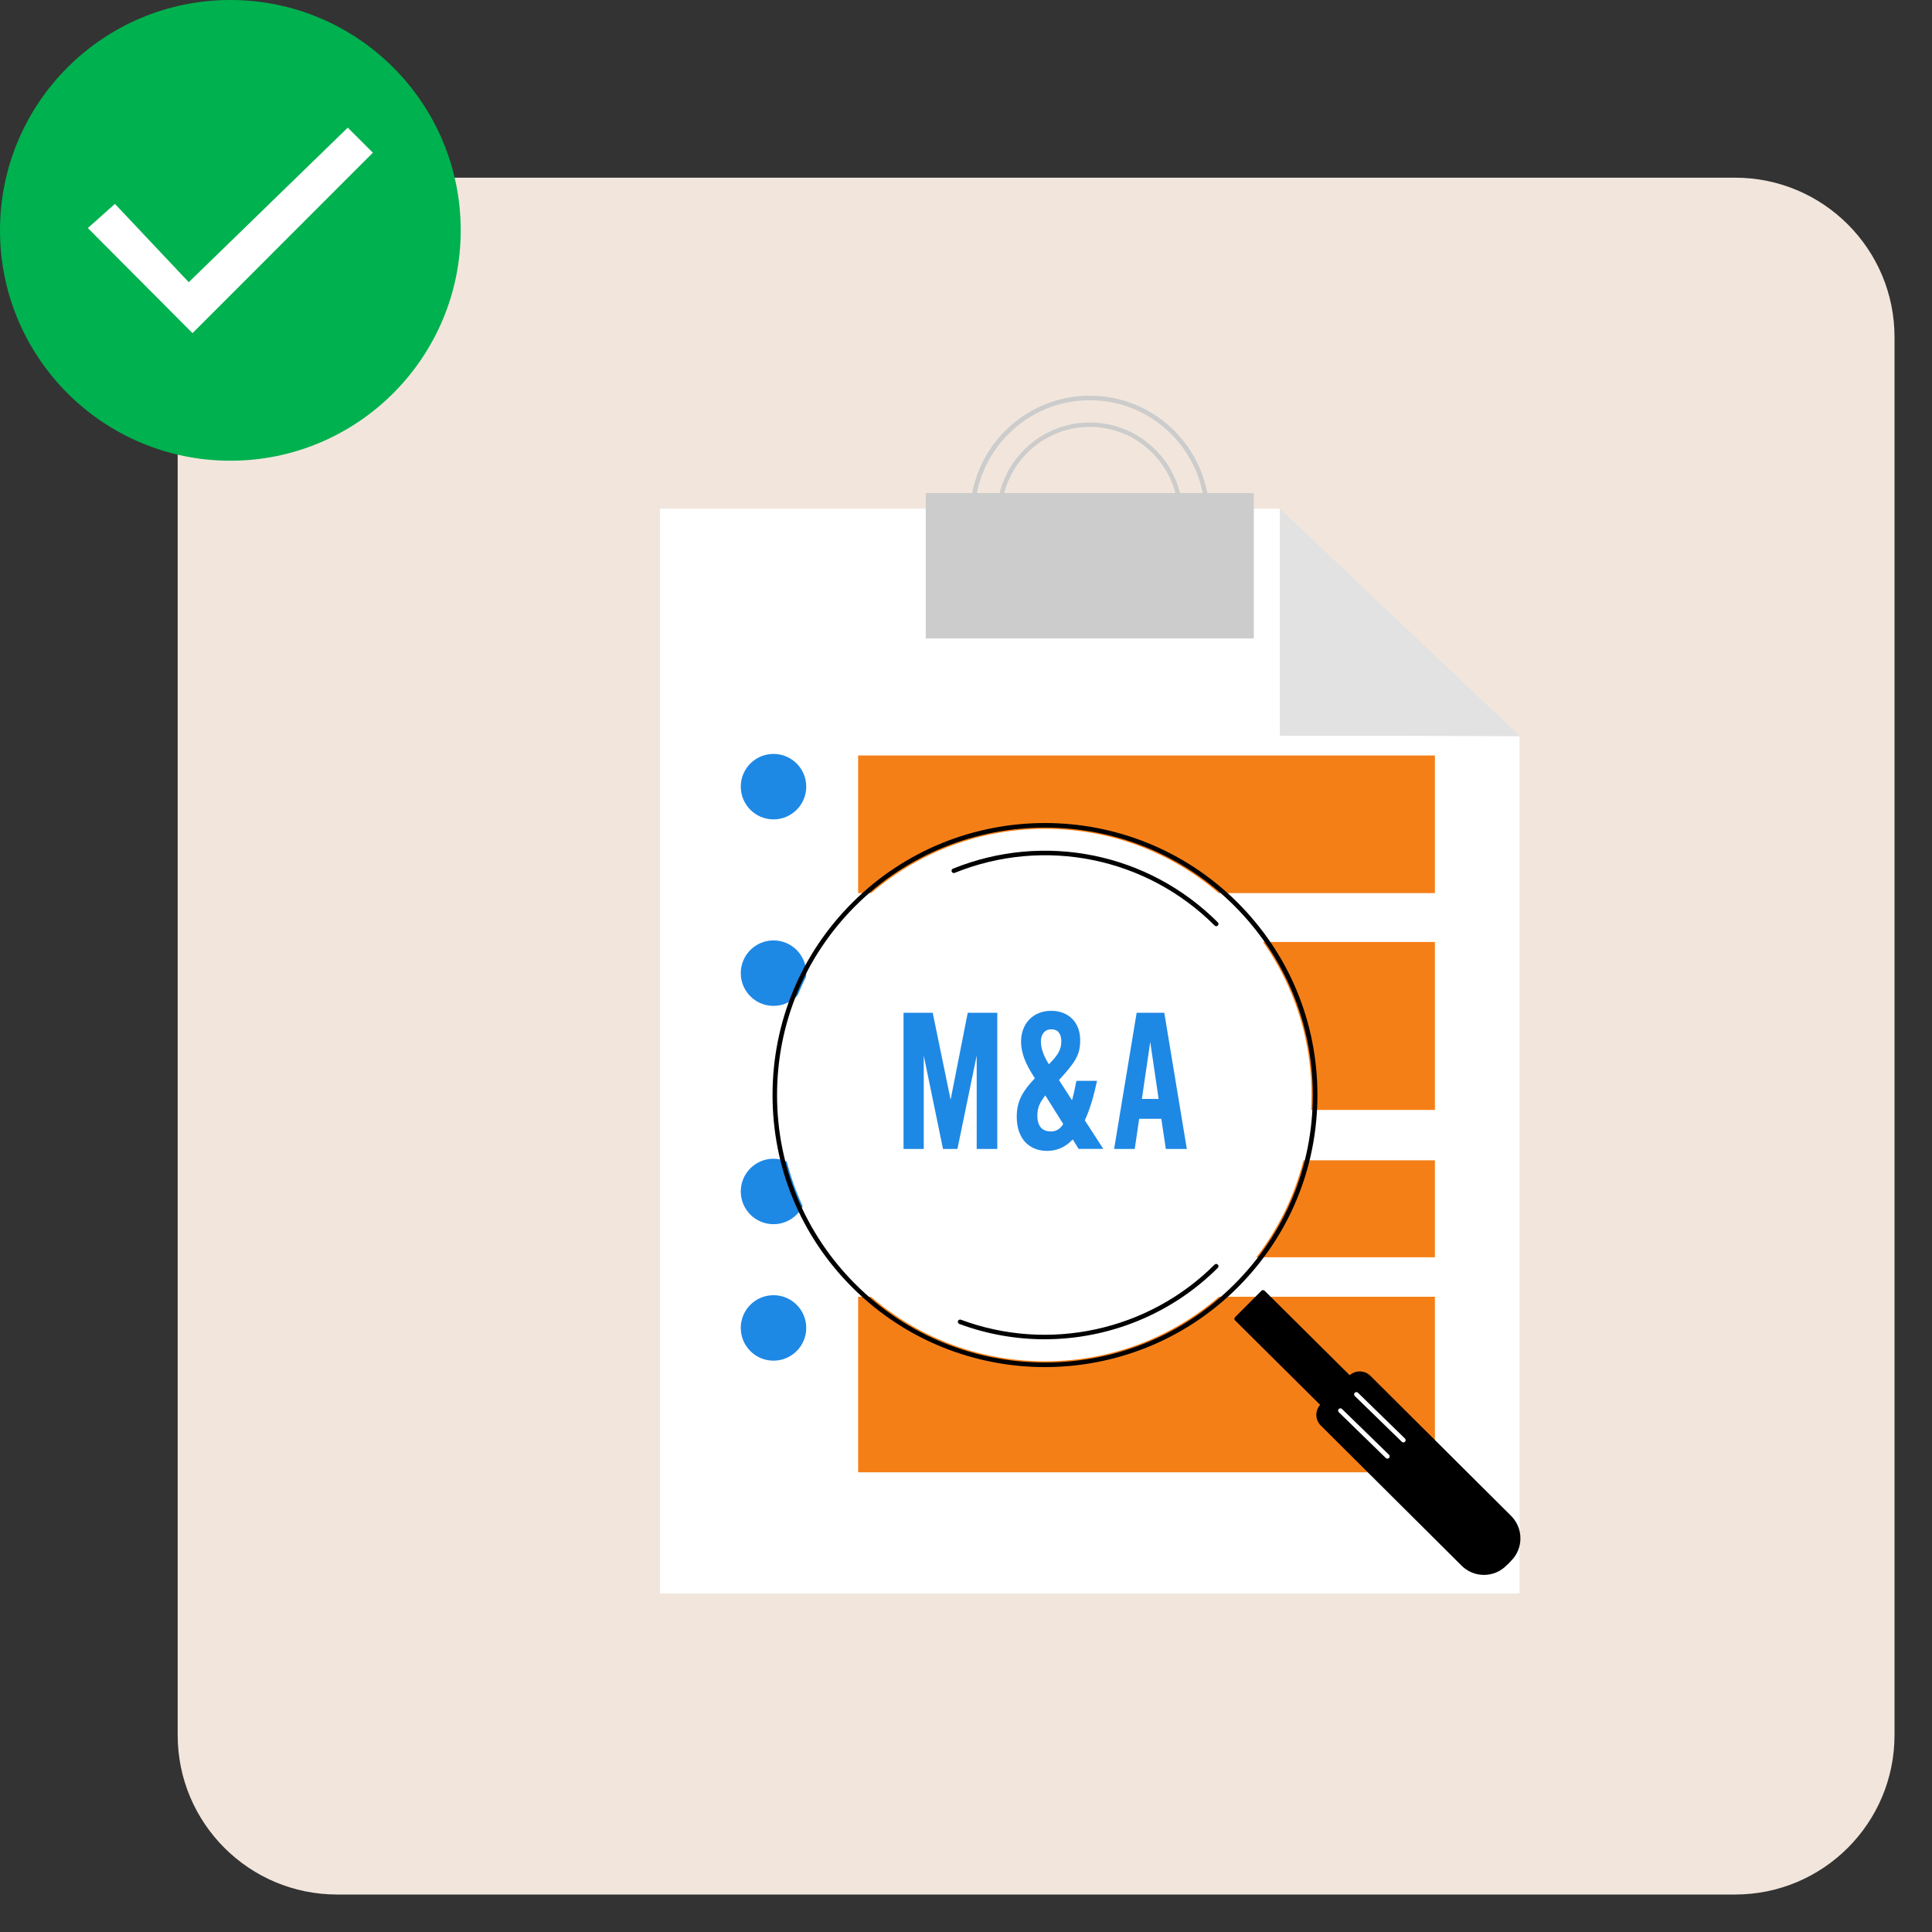 <svg width="200" height="200" viewBox="0 0 200 200" fill="none" xmlns="http://www.w3.org/2000/svg">
<rect x="0" y="0" width="200" height="200" fill="#333333" stroke="none"/>
<path d="M179.613 196.12H34.9C25.78 196.12 18.393 188.727 18.393 179.613V34.9C18.393 25.78 25.787 18.393 34.9 18.393H179.613C188.733 18.393 196.12 25.787 196.12 34.9V179.613C196.12 188.733 188.733 196.12 179.613 196.12Z" fill="#F2E6DC"/>
<path d="M23.847 47.693C37.017 47.693 47.693 37.017 47.693 23.847C47.693 10.677 37.017 0 23.847 0C10.677 0 0 10.677 0 23.847C0 37.017 10.677 47.693 23.847 47.693Z" fill="#00B14F"/>
<path d="M9.093 23.607L11.9 21.107L19.54 29.213L36 13.213L38.6 15.807L19.927 34.487L9.093 23.607Z" fill="white"/>
<path d="M157.307 164.953H68.32V52.66H132.507V76.1L157.307 76.227V164.953Z" fill="white"/>
<path d="M157.307 76.167H132.507V52.66L157.307 76.167Z" fill="#E2E2E2"/>
<path d="M148.54 97.513H88.833V114.9H148.54V97.513Z" fill="#F57F17"/>
<path d="M148.54 120.113H88.833V130.153H148.54V120.113Z" fill="#F57F17"/>
<path d="M148.54 134.24H88.833V152.413H148.54V134.24Z" fill="#F57F17"/>
<path d="M80.073 103.967C81.855 103.967 83.3 102.522 83.3 100.74C83.3 98.958 81.855 97.513 80.073 97.513C78.291 97.513 76.847 98.958 76.847 100.74C76.847 102.522 78.291 103.967 80.073 103.967Z" fill="#1E88E5" stroke="#1E88E5" stroke-width="0.324" stroke-miterlimit="10"/>
<path d="M148.54 78.207H88.833V92.453H148.54V78.207Z" fill="#F57F17"/>
<path d="M80.073 84.66C81.855 84.66 83.3 83.215 83.3 81.433C83.3 79.651 81.855 78.207 80.073 78.207C78.291 78.207 76.847 79.651 76.847 81.433C76.847 83.215 78.291 84.66 80.073 84.66Z" fill="#1E88E5" stroke="#1E88E5" stroke-width="0.324" stroke-miterlimit="10"/>
<path d="M80.073 126.567C81.855 126.567 83.3 125.122 83.3 123.34C83.3 121.558 81.855 120.113 80.073 120.113C78.291 120.113 76.847 121.558 76.847 123.34C76.847 125.122 78.291 126.567 80.073 126.567Z" fill="#1E88E5" stroke="#1E88E5" stroke-width="0.324" stroke-miterlimit="10"/>
<path d="M80.073 140.693C81.855 140.693 83.3 139.249 83.3 137.467C83.3 135.684 81.855 134.24 80.073 134.24C78.291 134.24 76.847 135.684 76.847 137.467C76.847 139.249 78.291 140.693 80.073 140.693Z" fill="#1E88E5" stroke="#1E88E5" stroke-width="0.324" stroke-miterlimit="10"/>
<path d="M129.793 51.04H95.833V66.093H129.793V51.04Z" fill="#CCCCCC"/>
<path d="M112.813 65.733C105.987 65.733 100.427 60.18 100.427 53.347C100.427 46.513 105.98 40.96 112.813 40.96C119.64 40.96 125.2 46.513 125.2 53.347C125.2 60.18 119.64 65.733 112.813 65.733ZM112.813 41.433C106.247 41.433 100.9 46.78 100.9 53.347C100.9 59.913 106.247 65.26 112.813 65.26C119.38 65.26 124.727 59.913 124.727 53.347C124.727 46.78 119.387 41.433 112.813 41.433Z" fill="#CCCCCC"/>
<path d="M112.813 62.973C107.507 62.973 103.193 58.653 103.193 53.353C103.193 48.053 107.513 43.733 112.813 43.733C118.12 43.733 122.433 48.053 122.433 53.353C122.433 58.653 118.12 62.973 112.813 62.973ZM112.813 44.193C107.767 44.193 103.66 48.3 103.66 53.347C103.66 58.393 107.767 62.5 112.813 62.5C117.86 62.5 121.967 58.393 121.967 53.347C121.967 48.3 117.86 44.193 112.813 44.193Z" fill="#CCCCCC"/>
<path d="M130.747 133.933L138.153 141.053L139.7 142.553L140.693 142.267L141.42 142.44L142.173 143.02C142.173 143.02 156.387 157.213 156.453 157.28C156.52 157.347 157.073 158.607 157.073 158.607V159.753L156.187 161.827L155.107 162.56L153.607 162.8L152.213 162.467L150.553 161.053L136.74 147.347L136.373 146.62L136.58 145.793L136.887 145.38L136.367 144.893L128.087 136.54L128.773 135.72L130.747 133.933Z" fill="black"/>
<path d="M145.28 149.32C145.22 149.32 145.16 149.3 145.113 149.253L140.247 144.513C140.153 144.42 140.153 144.273 140.24 144.18C140.333 144.087 140.48 144.087 140.573 144.173L145.44 148.913C145.533 149.007 145.533 149.153 145.447 149.247C145.4 149.3 145.34 149.32 145.28 149.32Z" fill="white"/>
<path d="M143.627 151C143.567 151 143.507 150.98 143.46 150.933L138.593 146.193C138.5 146.1 138.5 145.953 138.587 145.86C138.68 145.767 138.827 145.767 138.92 145.853L143.787 150.593C143.88 150.687 143.88 150.833 143.793 150.927C143.747 150.98 143.687 151 143.627 151Z" fill="white"/>
<path d="M153.62 163.033C152.78 163.033 151.94 162.713 151.3 162.073L136.727 147.567C136.433 147.273 136.267 146.88 136.267 146.467C136.267 146.053 136.427 145.66 136.72 145.367L139.653 142.427C140.26 141.82 141.247 141.82 141.86 142.42L156.427 156.92C157.047 157.54 157.393 158.367 157.393 159.247C157.393 160.127 157.053 160.953 156.433 161.573L155.947 162.06C155.307 162.707 154.467 163.033 153.62 163.033ZM140.76 142.44C140.48 142.44 140.2 142.547 139.987 142.76L137.053 145.7C136.847 145.907 136.733 146.18 136.733 146.473C136.733 146.767 136.847 147.04 137.053 147.24L151.627 161.747C152.727 162.847 154.52 162.84 155.613 161.74L156.1 161.253C156.633 160.72 156.927 160.013 156.92 159.26C156.92 158.507 156.627 157.8 156.093 157.267L141.527 142.767C141.32 142.54 141.04 142.44 140.76 142.44Z" fill="black"/>
<path d="M137.007 145.673C136.947 145.673 136.887 145.653 136.84 145.607L127.853 136.687C127.807 136.64 127.787 136.58 127.787 136.52C127.787 136.46 127.813 136.4 127.853 136.353L130.58 133.62C130.673 133.527 130.82 133.527 130.913 133.62L139.9 142.54C139.947 142.587 139.967 142.647 139.967 142.707C139.967 142.767 139.94 142.827 139.9 142.873L137.173 145.607C137.127 145.653 137.067 145.673 137.007 145.673ZM128.353 136.513L137.007 145.107L139.4 142.707L130.747 134.113L128.353 136.513Z" fill="black"/>
<path d="M108.173 140.92C123.413 140.92 135.767 128.581 135.767 113.36C135.767 98.139 123.413 85.8 108.173 85.8C92.934 85.8 80.58 98.139 80.58 113.36C80.58 128.581 92.934 140.92 108.173 140.92Z" fill="white"/>
<path d="M108.173 141.52C100.953 141.52 93.727 138.773 88.233 133.28C82.907 127.96 79.973 120.887 79.973 113.36C79.973 105.833 82.907 98.76 88.233 93.44C99.227 82.453 117.12 82.453 128.12 93.44C133.447 98.76 136.38 105.833 136.38 113.36C136.38 120.887 133.447 127.96 128.12 133.28C122.613 138.773 115.393 141.52 108.173 141.52ZM108.173 85.673C101.073 85.673 93.967 88.373 88.56 93.773C83.32 99.007 80.44 105.96 80.44 113.36C80.44 120.76 83.327 127.713 88.56 132.947C99.373 143.747 116.967 143.747 127.78 132.947C133.02 127.713 135.9 120.76 135.9 113.36C135.9 105.96 133.013 99.007 127.78 93.773C122.373 88.373 115.273 85.673 108.173 85.673Z" fill="black"/>
<path d="M125.907 95.88C125.847 95.88 125.787 95.86 125.74 95.813C118.667 88.747 108.1 86.607 98.827 90.36C98.707 90.407 98.567 90.353 98.52 90.233C98.473 90.113 98.527 89.973 98.647 89.927C108.093 86.1 118.86 88.28 126.067 95.48C126.16 95.573 126.16 95.72 126.067 95.813C126.027 95.86 125.967 95.88 125.907 95.88Z" fill="black"/>
<path d="M108.133 138.64C105.167 138.64 102.18 138.12 99.307 137.053C99.187 137.007 99.127 136.873 99.167 136.753C99.213 136.633 99.347 136.573 99.467 136.613C108.56 140.007 118.873 137.767 125.733 130.913C125.827 130.82 125.973 130.82 126.067 130.913C126.16 131.007 126.16 131.153 126.067 131.247C121.247 136.06 114.747 138.64 108.133 138.64Z" fill="black"/>
<path d="M103.24 104.84V118.94H101.107V109.273L99.113 118.94H97.62L95.627 109.273V118.94H93.533V104.84H96.553L98.407 113.84L100.18 104.84H103.24Z" fill="#1E88E5"/>
<path d="M111.66 118.94L111.053 117.953C110.287 118.76 109.4 119.14 108.393 119.14C106.64 119.14 105.253 117.993 105.253 115.593C105.253 113.92 105.94 112.873 107.127 111.627L106.827 111.14C106.3 110.273 105.7 109.147 105.7 107.82C105.7 105.987 106.927 104.64 108.82 104.64C110.613 104.64 111.82 105.827 111.82 107.68C111.82 109.193 111.353 109.913 109.627 111.807L110.973 113.9C111.133 113.333 111.273 112.673 111.433 111.887H113.567C113.207 113.56 112.8 114.907 112.3 115.973L114.213 118.933H111.66V118.94ZM110.067 116.36L108.213 113.4C107.647 114.107 107.387 114.647 107.387 115.493C107.387 116.72 108.013 117.127 108.793 117.127C109.28 117.127 109.687 116.947 110.067 116.36ZM107.753 107.82C107.753 108.447 107.973 109.207 108.58 110.173C109.447 109.307 109.867 108.7 109.867 107.82C109.867 106.993 109.507 106.553 108.84 106.553C108.153 106.553 107.753 107.053 107.753 107.82Z" fill="#1E88E5"/>
<path d="M120.22 115.82H117.927L117.467 118.94H115.333L117.667 104.84H120.527L122.86 118.94H120.687L120.22 115.82ZM119.94 113.76L119.073 107.86L118.207 113.76H119.94Z" fill="#1E88E5"/>
</svg>
